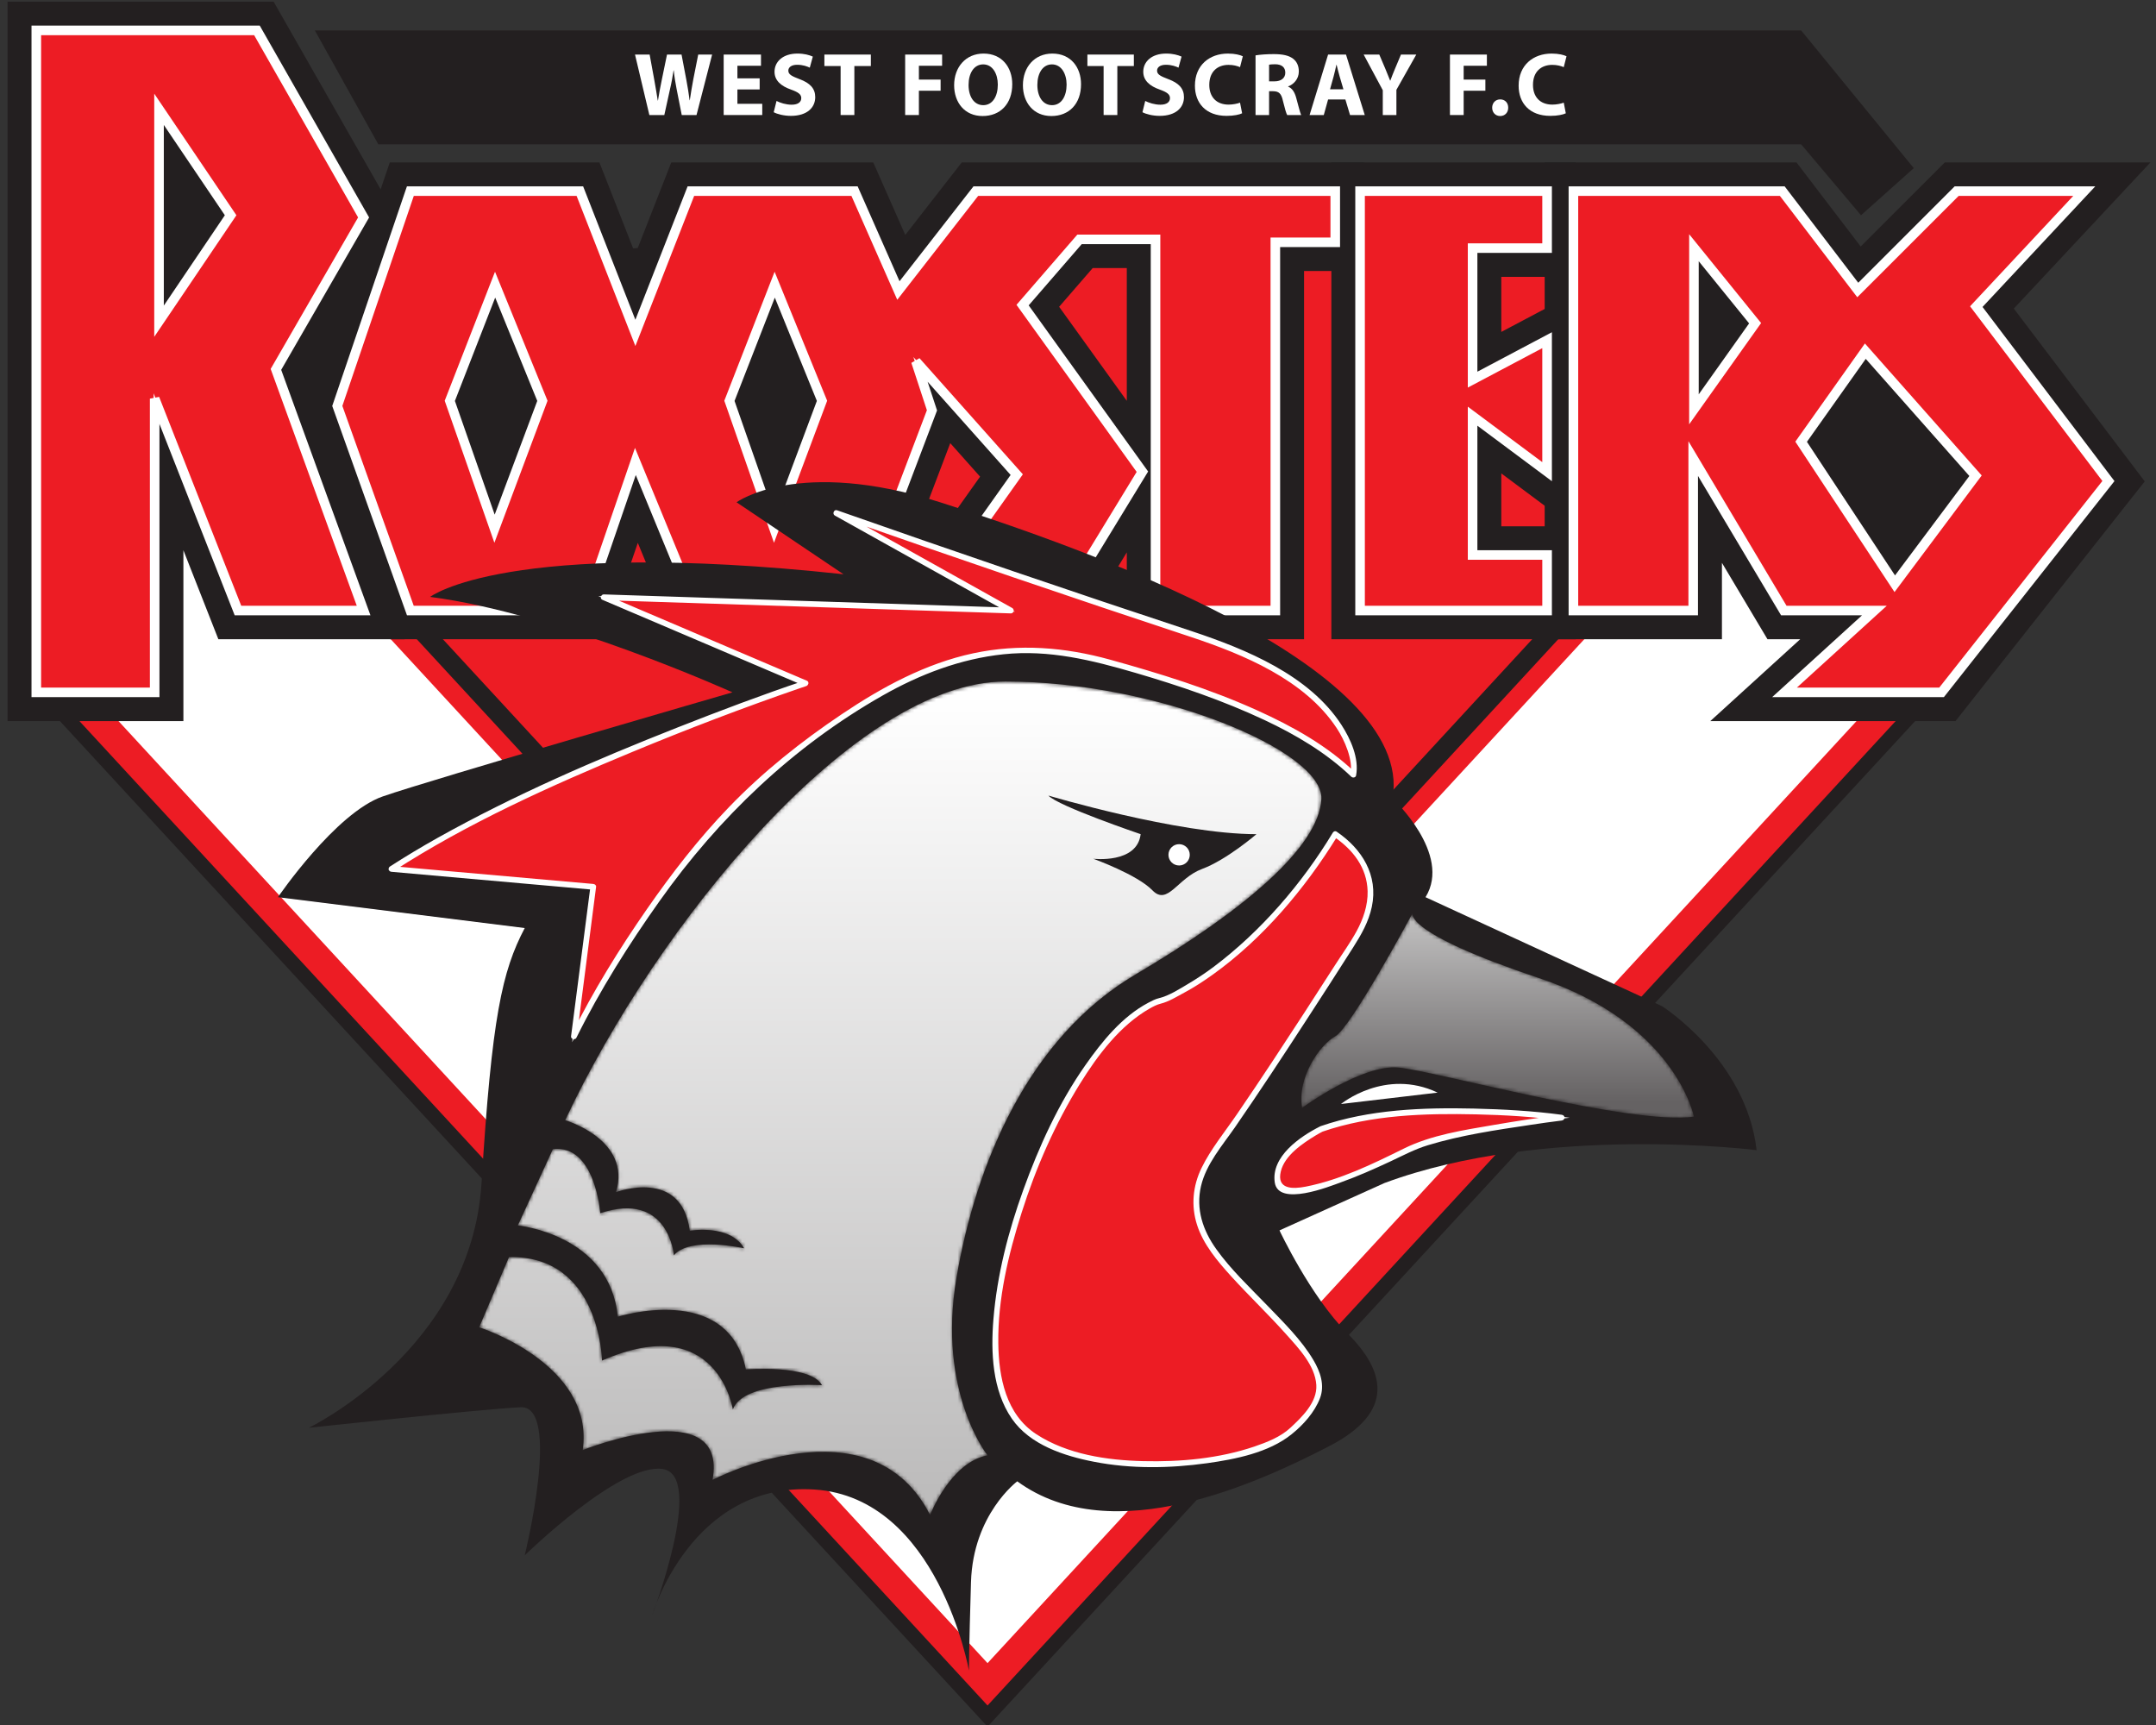<svg width="600" height="480" viewBox="0 0 600 480" fill="none" xmlns="http://www.w3.org/2000/svg">
<rect x="0" y="0" width="600" height="480" fill="#333333" stroke="none"/>
<g clip-path="url(#clip0_1930_4821)">
<path d="M528.855 193.323L522.987 187.903L274.826 456.894L28.784 190.203V116.044H520.869V193.323H528.855H536.855V100.051H12.79V196.445L274.826 480.467L536.855 196.445V193.323H528.855Z" fill="#231F20"/>
<path d="M528.855 193.323L274.826 468.671L20.787 193.323V108.044H528.855V193.323Z" fill="white"/>
<path d="M528.855 193.323L525.922 190.61L274.826 462.785L24.781 191.763V112.049H524.864V193.323L528.855 193.323L532.861 193.323V104.052H16.791V194.887L274.826 474.571L532.861 194.887V193.323L528.855 193.323Z" fill="#ED1C24"/>
<path d="M528.855 70.751L522.987 65.317L274.826 334.308L12.79 50.286V87.203H536.855V50.286L522.987 65.317L528.855 70.751H520.869V71.205H28.784V70.751H20.787L14.902 76.159L274.826 357.876L534.739 76.159L528.855 70.751Z" fill="#ED1C24"/>
<path d="M528.855 70.751L274.826 346.094L20.787 70.751L20.787 79.218L386.154 61.721L528.855 79.218V70.751Z" fill="#ED1C24"/>
<path d="M528.855 70.751L526.901 68.942L274.825 342.16L18.122 63.918V82.003L386.051 64.395L531.525 82.222V63.918L526.901 68.942L528.855 70.751H526.201V76.202L386.246 59.046L23.451 76.412V70.751H20.787L18.828 72.55L274.825 350.034L530.82 72.55L528.855 70.751Z" fill="#231F20"/>
<path d="M10.106 8.462H2.11V200.651H51.039V153.106L60.772 177.877H112.604L88.754 106.884L110.401 60.523L76.149 0.466H2.11V8.462H10.106V16.448H66.857L91.971 60.474L68.005 102.019L89.778 161.896H71.659L50.48 108.005L35.051 110.932V184.66H18.096V8.462H10.106Z" fill="#231F20"/>
<path d="M114.192 53.184L106.629 50.619L85.397 113.022L108.567 177.877H168.296L177.5 151.058L188.542 177.877H243.731L267.845 114.369L262.483 98.07L254.89 100.561L248.92 105.872L272.75 132.631L240.634 177.877H298.824L327.508 130.897L294.752 85.365L304.087 74.599H313.581V177.877H362.911V75.415H379.582V45.196H267.651L251.93 65.374L243.02 45.196H186.814L176.819 70.708L166.817 45.196H108.476L106.629 50.619L114.192 53.184V61.173H155.913L176.819 114.541L197.726 61.173H232.603L248.097 96.3L275.47 61.173H363.599V67.418H371.594V59.43H346.929V161.896H329.568V58.61H296.783L274.395 84.434L308.327 131.619L289.846 161.896H271.586L293.148 131.508L260.855 95.243L247.299 103.054L250.882 113.982L232.704 161.896H199.249L176.138 105.763L156.878 161.896H119.827L102.343 112.888L121.766 55.756L114.192 53.184Z" fill="#231F20"/>
<path d="M378.498 53.184H370.507V177.877H438.54V146.444H417.802V131.732L438.54 147.186V81.382L417.802 92.361V77.033H438.54V45.196H370.507V53.184H378.498V61.173H422.554V69.045H430.545V61.042H401.82V118.92L422.554 107.935V115.32L401.82 99.877V162.436H422.554V169.888H430.545V161.896H386.495V53.184H378.498Z" fill="#231F20"/>
<path d="M437.864 53.184H429.875V177.877H479.204V156.618L491.877 177.877H500.979L475.965 200.651H544.202L596.868 133.953L560.431 85.863L598.45 45.196H541.218L517.817 68.593L499.948 45.196H429.875V53.184H437.864V61.173H492.043L516.193 92.804L547.838 61.173H561.615L539.552 84.78L576.652 133.751L536.448 184.66H517.28L542.282 161.896H500.963L463.218 98.58V161.896H445.866V53.184H437.864Z" fill="#231F20"/>
<path d="M10.106 8.462V192.652H43.037V110.932L66.218 169.888H101.184L76.787 102.798L101.184 60.511L71.507 8.462H10.106Z" fill="#ED1C24"/>
<path d="M10.106 8.462V192.652H43.037V110.932L66.218 169.888H101.184L76.787 102.798L101.184 60.511L71.507 8.462H10.106Z" stroke="white" stroke-width="0.567" stroke-miterlimit="10"/>
<path d="M10.106 8.462H8.769V193.981H44.374V117.958L65.31 171.217H103.095L78.255 102.913L102.719 60.511L72.279 7.115H8.769V8.462H10.106V9.787H70.726L99.653 60.505L75.324 102.662L99.287 168.556H67.133L44.286 110.436L41.713 110.932V191.325H11.44V8.462H10.106Z" fill="white"/>
<path d="M44.261 89.372V30.419L64.192 59.899L44.261 89.372Z" fill="#231F20"/>
<path d="M44.261 89.372H45.591V34.77L62.572 59.899L43.16 88.63L44.261 89.372L45.362 90.128L65.791 59.899L42.924 26.063V93.726L45.362 90.128L44.261 89.372Z" fill="white"/>
<path d="M114.193 53.184L93.865 112.956L114.193 169.888H162.585L176.82 128.404L193.898 169.888H238.222L259.362 114.177L254.891 100.561L282.952 132.071L256.113 169.888H294.331L317.917 131.254L284.577 84.892L300.433 66.596H321.578V169.888H354.922V67.418H371.594V53.184H271.562L250.01 80.837L237.812 53.184H192.273L176.82 92.63L161.366 53.184H114.193Z" fill="#ED1C24"/>
<path d="M114.193 53.184L93.865 112.956L114.193 169.888H162.585L176.82 128.404L193.898 169.888H238.222L259.362 114.177L254.891 100.561L282.952 132.071L256.113 169.888H294.331L317.917 131.254L284.577 84.892L300.433 66.596H321.578V169.888H354.922V67.418H371.594V53.184H271.562L250.01 80.837L237.812 53.184H192.273L176.82 92.63L161.366 53.184H114.193Z" stroke="white" stroke-width="0.567" stroke-miterlimit="10"/>
<path d="M114.193 53.184L112.933 52.756L92.459 112.968L113.259 171.217H163.539L176.931 132.18L193.006 171.217H239.138L260.774 114.206L258.148 106.225L281.248 132.162L253.53 171.217H295.083L319.516 131.2L286.275 84.971L301.037 67.934H320.247V171.217H356.252V68.753H372.925V51.848H270.917L250.332 78.258L238.674 51.848H191.359L176.82 88.974L162.28 51.848H113.25L112.933 52.756L114.193 53.184V54.513H160.464L176.82 96.282L193.181 54.513H236.948L249.701 83.415L272.212 54.513H370.258V66.088H353.585V168.556H322.908V65.274H299.819L282.884 84.821L316.324 131.313L293.586 168.556H258.695L284.656 131.981L255.885 99.666L253.624 100.977L257.946 114.15L237.304 168.556H194.792L176.708 124.632L161.63 168.556H115.137L95.277 112.947L115.461 53.621L114.193 53.184Z" fill="white"/>
<path d="M215.597 79.218L202.994 111.541L215.434 147.12L228.765 111.541L215.597 79.218Z" fill="#231F20"/>
<path d="M215.597 79.218L214.356 78.72L201.569 111.512L215.396 151.033L230.192 111.512L215.57 75.614L214.356 78.72L215.597 79.218L214.361 79.709L227.329 111.555L215.485 143.204L204.418 111.566L216.84 79.693L215.597 79.218Z" fill="white"/>
<path d="M137.784 79.218L125.18 111.541L137.626 147.12L150.947 111.541L137.784 79.218Z" fill="#231F20"/>
<path d="M137.784 79.218L136.54 78.72L123.758 111.512L137.586 151.033L152.375 111.512L137.759 75.614L136.54 78.72L137.784 79.218L136.551 79.709L149.516 111.555L137.666 143.204L126.596 111.566L139.023 79.693L137.784 79.218Z" fill="white"/>
<path d="M378.498 53.184V169.888H430.545V154.438H409.811V115.8L430.545 131.254V94.659L409.811 105.639V69.045H430.545V53.184H378.498Z" fill="#ED1C24"/>
<path d="M378.498 53.184V169.888H430.545V154.438H409.811V115.8L430.545 131.254V94.659L409.811 105.639V69.045H430.545V53.184H378.498Z" stroke="white" stroke-width="0.567" stroke-miterlimit="10"/>
<path d="M378.497 53.184H377.167V171.217H431.884V153.1H411.146V118.456L431.884 133.903V92.447L411.146 103.427V70.368H431.884V51.848H377.167V53.184H378.497V54.513H429.208V67.719H408.481V107.848L429.208 96.875V128.598L408.481 113.156V155.765H429.208V168.556H379.831V53.184H378.497Z" fill="white"/>
<path d="M437.864 53.184V169.888H471.207V127.598L496.424 169.888H521.635L496.623 192.652H540.328L586.76 133.86L549.989 85.32L580.037 53.184H544.527L517.006 80.699L495.992 53.184H437.864Z" fill="#ED1C24"/>
<path d="M437.864 53.184V169.888H471.207V127.598L496.424 169.888H521.635L496.623 192.652H540.328L586.76 133.86L549.989 85.32L580.037 53.184H544.527L517.006 80.699L495.992 53.184H437.864Z" stroke="white" stroke-width="0.567" stroke-miterlimit="10"/>
<path d="M437.864 53.184H436.534V171.217H472.538V132.431L495.663 171.217H518.19L493.181 193.981H540.973L588.439 133.871L551.725 85.412L583.104 51.848H543.972L517.138 78.679L496.653 51.848H436.534V53.184H437.864V54.513H495.333L516.869 82.713L545.081 54.513H576.97L548.253 85.231L585.077 133.84L539.683 191.325H500.065L525.079 168.556H497.18L469.877 122.764V168.556H439.205V53.184H437.864Z" fill="white"/>
<path d="M471.412 68.928V113.892L488.428 89.94L471.412 68.928Z" fill="#231F20"/>
<path d="M471.411 68.928H470.081V118.073L490.105 89.893L470.081 65.167V68.928H471.411L470.371 69.763L486.765 89.988L472.742 109.725V68.928H471.411Z" fill="white"/>
<path d="M519.108 97.717L501.242 122.925L527.295 162.436L549.782 132.389L519.108 97.717Z" fill="#231F20"/>
<path d="M519.107 97.717L518.022 96.945L499.628 122.894L527.231 164.748L551.497 132.307L518.99 95.573L518.022 96.945L519.107 97.717L518.108 98.6L548.06 132.449L527.367 160.112L502.858 122.943L520.194 98.485L519.107 97.717Z" fill="white"/>
<path d="M87.61 8.462L105.282 40.153H501.242L517.908 59.899L532.591 46.786L501.242 8.462H87.61Z" fill="#231F20"/>
<path d="M180.713 32.008L176.719 15.184H180.79L182.062 22.128C182.429 24.113 182.78 26.292 183.049 27.981H183.104C183.384 26.165 183.776 24.15 184.201 22.074L185.622 15.184H189.669L191.014 22.267C191.395 24.238 191.664 26.045 191.917 27.904H191.964C192.213 26.045 192.594 24.062 192.943 22.074L194.309 15.184H198.178L193.837 32.008H189.725L188.293 24.762C187.968 23.077 187.694 21.497 187.502 19.577H187.451C187.151 21.465 186.876 23.077 186.47 24.762L184.876 32.008H180.713Z" fill="white"/>
<path d="M211.409 24.89H205.217V28.886H212.129V32.008H201.395V15.184H211.778V18.3H205.217V21.8H211.409V24.89Z" fill="white"/>
<path d="M216.103 28.094C217.123 28.61 218.692 29.135 220.318 29.135C222.063 29.135 222.988 28.409 222.988 27.302C222.988 26.264 222.185 25.667 220.163 24.936C217.372 23.969 215.545 22.409 215.545 19.971C215.545 17.109 217.941 14.906 221.911 14.906C223.811 14.906 225.207 15.303 226.201 15.748L225.357 18.825C224.678 18.499 223.48 18.024 221.835 18.024C220.191 18.024 219.387 18.777 219.387 19.649C219.387 20.725 220.337 21.189 222.505 22.022C225.48 23.117 226.875 24.662 226.875 27.032C226.875 29.855 224.704 32.242 220.093 32.242C218.164 32.242 216.267 31.748 215.32 31.223L216.103 28.094Z" fill="white"/>
<path d="M233.938 18.375H229.42V15.184H242.351V18.375H237.76V32.008H233.938V18.375Z" fill="white"/>
<path d="M251.9 15.184H262.185V18.3H255.722V22.149H261.764V25.246H255.722V32.008H251.9V15.184Z" fill="white"/>
<path d="M269.546 23.639C269.546 26.937 271.094 29.263 273.642 29.263C276.212 29.263 277.685 26.817 277.685 23.546C277.685 20.521 276.238 17.917 273.622 17.917C271.048 17.917 269.546 20.369 269.546 23.639ZM281.704 23.419C281.704 28.927 278.354 32.287 273.44 32.287C268.45 32.287 265.53 28.504 265.53 23.718C265.53 18.685 268.754 14.906 273.719 14.906C278.882 14.906 281.704 18.777 281.704 23.419Z" fill="white"/>
<path d="M288.69 23.639C288.69 26.937 290.239 29.263 292.782 29.263C295.356 29.263 296.829 26.817 296.829 23.546C296.829 20.521 295.372 17.917 292.756 17.917C290.188 17.917 288.69 20.369 288.69 23.639ZM300.843 23.419C300.843 28.927 297.503 32.287 292.578 32.287C287.593 32.287 284.67 28.504 284.67 23.718C284.67 18.685 287.892 14.906 292.859 14.906C298.026 14.906 300.843 18.777 300.843 23.419Z" fill="white"/>
<path d="M307.128 18.375H302.616V15.184H315.543V18.375H310.947V32.008H307.128V18.375Z" fill="white"/>
<path d="M318.709 28.094C319.739 28.61 321.303 29.135 322.933 29.135C324.674 29.135 325.597 28.409 325.597 27.302C325.597 26.264 324.795 25.667 322.78 24.936C319.983 23.969 318.162 22.409 318.162 19.971C318.162 17.109 320.552 14.906 324.527 14.906C326.42 14.906 327.817 15.303 328.818 15.748L327.969 18.825C327.294 18.499 326.095 18.024 324.451 18.024C322.806 18.024 322.004 18.777 322.004 19.649C322.004 20.725 322.948 21.189 325.126 22.022C328.096 23.117 329.491 24.662 329.491 27.032C329.491 29.855 327.324 32.242 322.705 32.242C320.785 32.242 318.886 31.748 317.937 31.223L318.709 28.094Z" fill="white"/>
<path d="M345.673 31.526C344.961 31.884 343.387 32.242 341.346 32.242C335.529 32.242 332.54 28.633 332.54 23.846C332.54 18.105 336.63 14.906 341.721 14.906C343.692 14.906 345.183 15.303 345.864 15.66L345.093 18.685C344.321 18.348 343.245 18.051 341.894 18.051C338.874 18.051 336.535 19.88 336.535 23.62C336.535 26.987 338.523 29.108 341.915 29.108C343.073 29.108 344.343 28.855 345.093 28.565L345.673 31.526Z" fill="white"/>
<path d="M353.176 22.64H354.672C356.565 22.64 357.688 21.691 357.688 20.226C357.688 18.685 356.641 17.901 354.891 17.879C353.969 17.879 353.449 17.944 353.176 18.001V22.64ZM349.407 15.404C350.626 15.205 352.449 15.056 354.473 15.056C356.961 15.056 358.718 15.434 359.917 16.378C360.908 17.172 361.456 18.348 361.456 19.889C361.456 22.047 359.936 23.518 358.486 24.044V24.113C359.668 24.591 360.314 25.717 360.734 27.263C361.263 29.162 361.79 31.352 362.104 32.008H358.21C357.942 31.526 357.536 30.156 357.037 28.094C356.591 25.982 355.87 25.413 354.322 25.384H353.176V32.008H349.407V15.404Z" fill="white"/>
<path d="M373.863 24.84L372.812 21.27C372.517 20.274 372.212 19.024 371.964 18.024H371.913C371.67 19.024 371.414 20.301 371.136 21.27L370.142 24.84H373.863ZM369.599 27.682L368.4 32.008H364.45L369.599 15.184H374.584L379.803 32.008H375.706L374.41 27.682H369.599Z" fill="white"/>
<path d="M384.818 32.008V25.11L379.498 15.184H383.844L385.564 19.219C386.088 20.451 386.433 21.354 386.869 22.438H386.914C387.287 21.397 387.687 20.424 388.184 19.219L389.881 15.184H394.145L388.611 24.99V32.008H384.818Z" fill="white"/>
<path d="M403.511 15.184H413.791V18.3H407.328V22.149H413.37V25.246H407.328V32.008H403.511V15.184Z" fill="white"/>
<path d="M415.263 29.975C415.263 28.633 416.183 27.655 417.508 27.655C418.827 27.655 419.726 28.61 419.726 29.975C419.726 31.304 418.827 32.287 417.487 32.287C416.183 32.287 415.263 31.304 415.263 29.975Z" fill="white"/>
<path d="M435.753 31.526C435.048 31.884 433.473 32.242 431.438 32.242C425.614 32.242 422.624 28.633 422.624 23.846C422.624 18.105 426.711 14.906 431.808 14.906C433.779 14.906 435.28 15.303 435.952 15.66L435.179 18.685C434.403 18.348 433.326 18.051 431.985 18.051C428.961 18.051 426.619 19.88 426.619 23.62C426.619 26.987 428.614 29.108 432.006 29.108C433.154 29.108 434.427 28.855 435.179 28.565L435.753 31.526Z" fill="white"/>
<path d="M77.35 249.652C77.35 249.652 93.377 226.178 106.536 221.609C119.696 217.022 203.833 192.652 203.833 192.652C203.833 192.652 155.186 170.669 119.696 166.091C119.696 166.091 140.87 149.699 234.74 159.79L204.975 139.765C204.975 139.765 222.144 127.172 261.636 139.765C301.128 152.346 393.849 184.964 387.554 222.179C387.554 222.179 404.155 237.636 396.713 249.652L462.533 279.981C462.533 279.981 485.993 294.867 488.854 320.047C488.854 320.047 429.903 312.603 385.265 329.198L356.073 342.37C356.073 342.37 364.659 360.679 374.959 370.987C385.265 381.282 388.697 392.731 369.811 402.458C350.931 412.195 309.713 431.654 283.1 412.195C283.1 412.195 270.794 421.348 270.22 440.231C269.65 459.119 269.65 464.843 269.65 464.843C269.65 464.843 261.067 416.771 226.728 414.482C192.385 412.195 181.512 449.39 181.512 449.39C181.512 449.39 196.39 410.47 184.373 408.758C172.352 407.042 146.03 432.793 146.03 432.793C146.03 432.793 156.328 391.017 144.876 391.581C133.434 392.156 85.927 397.304 85.927 397.304C85.927 397.304 131.151 375.561 134.006 329.198C136.871 282.845 139.735 270.245 146.03 258.239L77.35 249.652Z" fill="#231F20"/>
<path d="M331.598 176.451C282.47 160.24 232.735 142.76 232.735 142.76L281.309 169.888L168.021 166.204L224.175 190.128C224.175 190.128 150.44 214.847 108.943 241.796L165.098 246.758L159.725 288.36C159.725 288.36 183.654 239.93 215.88 213.556C248.102 187.196 273.977 174.902 306.692 183.776C339.412 192.652 363.044 202.428 376.619 215.562C376.619 215.562 381.01 192.764 331.598 176.451Z" fill="#ED1C24"/>
<path d="M331.598 176.451C282.47 160.24 232.735 142.76 232.735 142.76L281.309 169.888L168.021 166.204L224.175 190.128C224.175 190.128 150.44 214.847 108.943 241.796L165.098 246.758L159.725 288.36C159.725 288.36 183.654 239.93 215.88 213.556C248.102 187.196 273.977 174.902 306.692 183.776C339.412 192.652 363.044 202.428 376.619 215.562C376.619 215.562 381.01 192.764 331.598 176.451Z" stroke="white" stroke-width="0.567" stroke-miterlimit="10"/>
<path d="M331.812 175.686C298.751 164.771 265.795 153.521 232.937 141.986C232.074 141.685 231.547 143.027 232.329 143.457C248.513 152.488 264.707 161.536 280.903 170.578C281.03 170.082 281.171 169.582 281.309 169.093C255.387 168.242 229.471 167.399 203.554 166.557C191.705 166.177 179.865 165.788 168.022 165.398C167.27 165.38 166.868 166.566 167.617 166.892C186.333 174.861 205.055 182.838 223.773 190.818C223.835 190.327 223.895 189.834 223.962 189.354C212.016 193.364 200.213 197.837 188.49 202.451C165.742 211.43 143.15 221.197 121.787 233.142C117.29 235.664 112.867 238.311 108.538 241.105C107.842 241.553 108.156 242.529 108.943 242.588C127.658 244.247 146.38 245.907 165.098 247.573C164.829 247.301 164.553 247.034 164.3 246.758C162.501 260.63 160.715 274.502 158.92 288.36C158.817 289.166 160.076 289.458 160.406 288.765C166.974 275.489 175.003 262.785 183.561 250.718C200.071 227.446 220.723 207.692 245.636 193.535C256.016 187.633 267.342 183.307 279.275 182.057C291.946 180.723 303.95 183.71 316.023 187.239C328.228 190.818 340.34 194.925 351.87 200.343C360.586 204.435 369.065 209.431 376.055 216.126C376.457 216.518 377.274 216.391 377.391 215.78C378.285 210.977 375.847 205.609 373.33 201.727C364.345 187.862 346.777 180.68 331.812 175.686C330.827 175.36 330.41 176.906 331.385 177.232C346.048 182.113 363.009 189.085 371.945 202.535C374.254 206.008 376.579 211.476 375.847 215.349C376.294 215.238 376.74 215.111 377.187 215.008C369.349 207.484 359.76 202.136 349.936 197.694C336.731 191.717 322.806 187.403 308.861 183.542C296.325 180.078 283.634 179.057 270.85 181.787C257.61 184.615 245.447 191.208 234.303 198.704C223.032 206.261 212.25 214.838 202.828 224.634C194.429 233.353 186.979 242.972 180.078 252.905C172.331 264.066 165.061 275.783 159.03 287.959C159.529 288.088 160.031 288.235 160.524 288.36C162.31 274.502 164.107 260.63 165.89 246.758C165.953 246.303 165.482 246 165.098 245.966C146.38 244.313 127.658 242.656 108.943 240.998C109.08 241.488 109.212 241.992 109.345 242.488C130.236 228.979 153.212 218.675 176.129 209.168C191.451 202.816 206.97 196.884 222.656 191.484C223.231 191.292 223.811 191.088 224.382 190.9C224.968 190.703 225.271 189.73 224.576 189.433C205.863 181.457 187.147 173.487 168.422 165.507C168.292 166.009 168.158 166.501 168.022 167.003C193.939 167.836 219.854 168.69 245.777 169.527C257.615 169.908 269.459 170.302 281.309 170.684C282.1 170.714 282.392 169.573 281.708 169.192C265.514 160.159 249.324 151.103 233.131 142.067C232.927 142.565 232.725 143.048 232.51 143.534C265.368 155.061 298.327 166.304 331.385 177.232C332.371 177.547 332.787 176.005 331.812 175.686Z" fill="white"/>
<path d="M371.593 232.117C371.593 232.117 350.153 267.759 322.809 278.507C322.809 278.507 310.109 281.434 295.467 308.777C280.822 336.124 268.118 382.514 285.212 397.644C302.305 412.788 348.687 408.389 359.917 397.644C371.146 386.901 369.19 382.025 354.545 366.398C339.903 350.772 324.267 339.542 338.437 319.764C352.59 299.981 376.727 261.895 376.727 261.895C376.727 261.895 390.097 244.322 371.593 232.117Z" fill="#ED1C24"/>
<path d="M371.593 232.117C371.593 232.117 350.153 267.759 322.809 278.507C322.809 278.507 310.109 281.434 295.467 308.777C280.822 336.124 268.118 382.514 285.212 397.644C302.305 412.788 348.687 408.389 359.917 397.644C371.146 386.901 369.19 382.025 354.545 366.398C339.903 350.772 324.267 339.542 338.437 319.764C352.59 299.981 376.727 261.895 376.727 261.895C376.727 261.895 390.097 244.322 371.593 232.117Z" stroke="white" stroke-width="0.567" stroke-miterlimit="10"/>
<path d="M370.903 231.716C362.389 245.821 350.911 259.147 337.752 269.036C335.456 270.761 333.061 272.342 330.604 273.797C328.212 275.217 325.303 277.089 322.587 277.735C321.543 277.983 320.526 278.514 319.576 279.018C312.281 282.867 306.681 289.79 302.041 296.408C294.61 307.002 289.141 318.999 284.765 331.136C280.596 342.672 277.48 354.757 276.469 367.007C275.703 376.265 276.134 386.836 281.583 394.753C286.613 402.054 296.153 405.143 304.433 406.748C314.752 408.767 325.526 408.595 335.909 407.153C343.763 406.051 353.057 404.237 359.413 399.12C362.667 396.525 365.871 392.966 367.36 389.025C368.725 385.382 367.404 381.646 365.531 378.484C362.181 372.805 357.175 367.945 352.638 363.229C347.752 358.164 342.568 353.31 338.467 347.566C334.74 342.357 332.755 336.434 334.229 330.063C335.676 323.858 340.195 318.723 343.751 313.585C350.462 303.866 356.951 294.004 363.388 284.101C367.826 277.302 372.217 270.471 376.579 263.625C378.853 260.039 380.887 256.525 381.777 252.294C383.605 243.561 379.061 236.228 371.988 231.426C371.136 230.844 370.334 232.23 371.186 232.807C376.491 236.4 380.415 241.388 380.599 247.985C380.701 251.879 379.369 255.771 377.513 259.147C375.73 262.398 373.496 265.493 371.497 268.611C365.799 277.503 360.055 286.358 354.229 295.17C350.945 300.137 347.626 305.095 344.261 310.004C340.924 314.9 337 319.647 334.391 324.976C331.943 329.988 331.425 335.51 333.122 340.819C334.874 346.291 338.807 350.932 342.606 355.119C347.59 360.609 352.981 365.728 357.931 371.282C361.363 375.114 365.977 379.933 366.322 385.382C366.624 390.184 362.301 394.341 359.104 397.304C356.353 399.865 352.555 401.328 349.062 402.526C339.229 405.853 328.492 406.83 318.161 406.576C308.054 406.331 297.066 404.714 288.437 399.107C279.932 393.578 277.933 383.218 277.821 373.733C277.665 361.422 280.617 349.061 284.329 337.385C288.303 324.869 293.649 312.693 300.569 301.534C305.482 293.628 311.681 285.353 319.932 280.641C320.897 280.094 321.939 279.546 323.014 279.281C325.252 278.726 327.532 277.309 329.554 276.224C332.278 274.769 334.883 273.064 337.396 271.273C351.356 261.316 363.155 247.313 372.14 232.753C372.187 232.676 372.233 232.594 372.283 232.524C372.821 231.634 371.429 230.833 370.903 231.716Z" fill="white"/>
<mask id="mask0_1930_4821" style="mask-type:luminance" maskUnits="userSpaceOnUse" x="133" y="189" width="235" height="233">
<path d="M133.347 369.333C133.347 369.333 165.579 379.582 162.168 403.499C162.168 403.499 202.691 387.395 198.294 411.801C198.294 411.801 242.237 388.857 258.843 421.568C258.843 421.568 264.433 406.929 274.825 404.964C274.825 404.964 260.793 387.395 266.164 355.655C271.541 323.911 286.187 288.758 315.972 271.178C345.752 253.604 367.035 235.837 367.73 222.361C368.435 208.867 321.832 189.635 279.835 189.635C237.841 189.635 182.674 257.508 157.277 311.717C157.277 311.717 175.829 317.072 171.438 331.734C171.438 331.734 189.725 324.824 191.953 342.465C191.953 342.465 203.178 340.516 207.085 347.349C207.085 347.349 191.953 343.935 187.551 349.298C187.551 349.298 186.085 331.236 167.045 337.586C167.045 337.586 165.676 318.333 153.862 319.764L144.099 341.003C144.099 341.003 169.737 343.45 171.925 366.398C171.925 366.398 202.59 356.654 207.575 381.053C207.575 381.053 225.537 379.582 228.764 385.443C228.764 385.443 206.813 384.013 203.945 392.22C203.945 392.22 199.762 364.449 167.534 378.59C167.534 378.59 167.045 349.298 141.658 349.792L133.347 369.333Z" fill="white"/>
</mask>
<g mask="url(#mask0_1930_4821)">
<path d="M133.347 369.333C133.347 369.333 165.579 379.582 162.168 403.499C162.168 403.499 202.691 387.395 198.294 411.801C198.294 411.801 242.237 388.857 258.843 421.568C258.843 421.568 264.433 406.929 274.825 404.964C274.825 404.964 260.793 387.395 266.164 355.655C271.541 323.911 286.187 288.758 315.972 271.178C345.752 253.604 367.035 235.837 367.73 222.361C368.435 208.867 321.832 189.635 279.835 189.635C237.841 189.635 182.674 257.508 157.277 311.717C157.277 311.717 175.829 317.072 171.438 331.734C171.438 331.734 189.725 324.824 191.953 342.465C191.953 342.465 203.178 340.516 207.085 347.349C207.085 347.349 191.953 343.935 187.551 349.298C187.551 349.298 186.085 331.236 167.045 337.586C167.045 337.586 165.676 318.333 153.862 319.764L144.099 341.003C144.099 341.003 169.737 343.45 171.925 366.398C171.925 366.398 202.59 356.654 207.575 381.053C207.575 381.053 225.537 379.582 228.764 385.443C228.764 385.443 206.813 384.013 203.945 392.22C203.945 392.22 199.762 364.449 167.534 378.59C167.534 378.59 167.045 349.298 141.658 349.792L133.347 369.333Z" fill="url(#paint0_linear_1930_4821)"/>
</g>
<path d="M291.756 221.369C291.756 221.369 327.736 232.117 349.661 232.117C349.661 232.117 341.361 239.271 334.533 241.796C327.69 244.322 324.963 252.139 320.713 247.745C316.459 243.348 304.249 238.957 304.249 238.957C304.249 238.957 316.459 240.412 317.436 232.117C317.436 232.117 294.398 224.299 291.756 221.369Z" fill="#231F20"/>
<mask id="mask1_1930_4821" style="mask-type:luminance" maskUnits="userSpaceOnUse" x="362" y="254" width="110" height="57">
<path d="M393.119 254.089C393.119 254.089 375.938 286.012 371.593 288.36C367.236 290.719 360.891 299.981 362.357 308.29C362.357 308.29 378.958 296.087 389.209 297.061C399.465 298.036 453.994 313.169 471.411 310.73C471.411 310.73 466.36 284.882 428.273 272.151C390.195 259.437 393.119 254.089 393.119 254.089Z" fill="white"/>
</mask>
<g mask="url(#mask1_1930_4821)">
<path d="M393.119 254.089C393.119 254.089 375.939 286.012 371.594 288.36C367.237 290.719 360.892 299.981 362.358 308.29C362.358 308.29 378.959 296.087 389.209 297.061C399.465 298.036 453.994 313.169 471.411 310.73C471.411 310.73 466.36 284.882 428.274 272.151C390.195 259.437 393.119 254.089 393.119 254.089Z" fill="url(#paint1_linear_1930_4821)"/>
</g>
<path d="M367.735 314.149C367.735 314.149 354.058 320.991 355.52 328.8C356.987 336.606 382.867 324.407 392.137 319.764C401.423 315.123 434.62 311 434.62 311C434.62 311 392.651 305.364 367.735 314.149Z" fill="#ED1C24"/>
<path d="M367.735 314.149C367.735 314.149 354.058 320.991 355.52 328.8C356.987 336.606 382.867 324.407 392.137 319.764C401.423 315.123 434.62 311 434.62 311C434.62 311 392.651 305.364 367.735 314.149Z" stroke="white" stroke-width="0.567" stroke-miterlimit="10"/>
<path d="M367.338 313.457C361.734 316.284 353.707 321.833 354.754 329.015C355.748 335.873 370.024 330.14 373.157 328.997C377.856 327.308 382.441 325.281 386.965 323.164C390.411 321.55 393.707 319.784 397.364 318.673C406.551 315.879 416.232 314.453 425.721 313.038C428.68 312.585 431.651 312.168 434.621 311.799C435.656 311.658 435.651 310.329 434.621 310.2C426.534 309.116 418.334 308.661 410.181 308.471C396.002 308.147 381.05 308.695 367.526 313.366C366.55 313.721 366.973 315.256 367.947 314.921C381.584 310.2 396.565 309.768 410.862 310.085C418.786 310.259 426.762 310.744 434.621 311.799C434.621 311.269 434.621 310.73 434.621 310.2C428.311 310.984 422.015 311.946 415.749 313.021C407.333 314.466 398.368 315.793 390.64 319.623C382.015 323.896 372.897 328.331 363.389 330.19C359.753 330.905 355.235 330.982 356.444 325.945C357.52 321.505 362.455 318.199 366.105 315.974C366.77 315.569 367.451 315.193 368.142 314.84C369.065 314.382 368.253 312.995 367.338 313.457Z" fill="white"/>
<path d="M373.188 307.203C373.188 307.203 385.463 297.11 400.084 304.029L373.188 307.203Z" fill="white"/>
<path d="M331.105 237.865C331.105 239.504 329.776 240.831 328.137 240.831C326.498 240.831 325.171 239.504 325.171 237.865C325.171 236.226 326.498 234.899 328.137 234.899C329.776 234.899 331.105 236.226 331.105 237.865Z" fill="white"/>
</g>
<defs>
<linearGradient id="paint0_linear_1930_4821" x1="250.543" y1="193.311" x2="250.543" y2="414.756" gradientUnits="userSpaceOnUse">
<stop stop-color="white"/>
<stop offset="1" stop-color="#BDBCBC"/>
</linearGradient>
<linearGradient id="paint1_linear_1930_4821" x1="416.777" y1="257.187" x2="416.777" y2="306.76" gradientUnits="userSpaceOnUse">
<stop stop-color="#BDBCBC"/>
<stop offset="1" stop-color="#656263"/>
</linearGradient>
<clipPath id="clip0_1930_4821">
<rect width="600" height="480" fill="white"/>
</clipPath>
</defs>
</svg>

